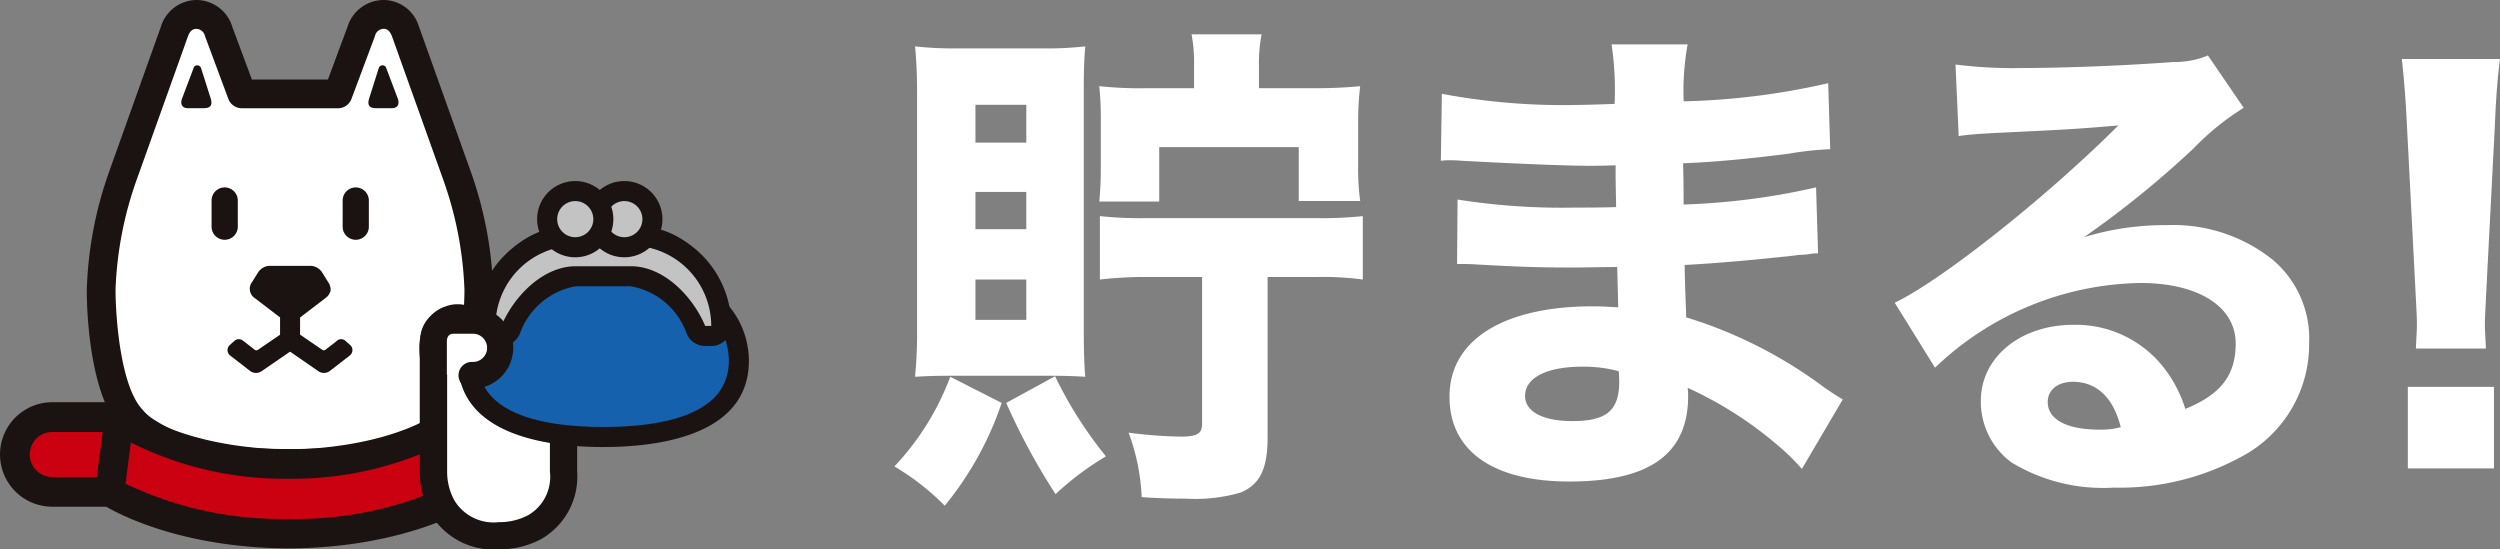 <svg xmlns="http://www.w3.org/2000/svg" xmlns:xlink="http://www.w3.org/1999/xlink" width="109.206" height="24" viewBox="0 0 109.206 24"><rect x="0" y="0" width="109.206" height="24" fill="#808080" stroke="none"/><defs><clipPath id="a"><rect width="32.71" height="24" fill="none"/></clipPath></defs><g transform="translate(-6705.5 -685.5)"><path d="M-22.55-16.148H-24.6a16.639,16.639,0,0,1-2.09-.088,14.391,14.391,0,0,1,.066,1.54v2.024c0,.594-.022.99-.066,1.474h2.618v-2.376h6.094v2.354h2.684a10.458,10.458,0,0,1-.088-1.584v-1.76a13.018,13.018,0,0,1,.088-1.672,19.729,19.729,0,0,1-2.112.088h-2.31V-17.16A6.5,6.5,0,0,1-19.6-18.5H-22.66a6.467,6.467,0,0,1,.11,1.3ZM-22.2-7.9v6.4c0,.44-.2.572-.924.572A19.838,19.838,0,0,1-25.41-1.1a9.164,9.164,0,0,1,.572,2.816c.638.044,1.232.066,1.936.066a7.069,7.069,0,0,0,2.376-.264c.858-.352,1.188-1.034,1.188-2.442V-7.9h2.112a13.259,13.259,0,0,1,2.046.11V-10.56a16.979,16.979,0,0,1-2.046.088H-24.64a16.578,16.578,0,0,1-2.024-.088v2.772A16.653,16.653,0,0,1-24.64-7.9ZM-28.82-3.586c.7,0,1.166.022,1.518.044-.044-.462-.066-1.122-.066-2.046V-16.126c0-.9.022-1.342.066-1.848a15.064,15.064,0,0,1-1.848.088h-3.674a15.759,15.759,0,0,1-1.914-.088c.066.682.088,1.342.088,2.024V-5.632a19.825,19.825,0,0,1-.088,2.09c.4-.022.77-.044,1.518-.044ZM-32.1-15.422h2.222v1.65H-32.1Zm0,3.806h2.222v1.628H-32.1Zm0,3.828h2.222v1.76H-32.1Zm-1.1,4.246A11.6,11.6,0,0,1-35.64.374a10.978,10.978,0,0,1,2.2,1.716A14.29,14.29,0,0,0-30.954-2.4ZM-30.756-2.4A28.04,28.04,0,0,0-28.6,1.584a12.767,12.767,0,0,1,2.2-1.65,17.832,17.832,0,0,1-2.222-3.5ZM5.786-2.552c-.33-.2-.462-.286-.814-.528A19.7,19.7,0,0,0-1.056-6.138c0-.33-.044-1.1-.066-2.288.88-.044,2.31-.154,3.366-.264,1.32-.132,1.32-.132,1.628-.176.2,0,.33-.022.374-.022a2.085,2.085,0,0,1,.462-.044L4.62-11.814a30.281,30.281,0,0,1-5.786.748c0-.352,0-.946-.022-1.8,1.5-.066,2.882-.2,4.6-.418a14.422,14.422,0,0,1,1.826-.2l-.088-2.882a31.271,31.271,0,0,1-6.314.792A11.362,11.362,0,0,1-.99-18.062H-4.312a13.681,13.681,0,0,1,.132,2.6c-.572.022-1.254.044-1.518.044a28.717,28.717,0,0,1-6.028-.484l-.044,2.926A2.43,2.43,0,0,1-11.418-13c.088,0,.286,0,.55.022,2.86.154,4.73.22,5.566.22.33,0,.594,0,1.166-.022v.55l.022,1.276c-.594.022-1.364.022-1.826.022a29.052,29.052,0,0,1-5.1-.352l-.022,2.816c.374,0,.572,0,.88.022,2,.11,2.75.132,4.18.132.462,0,1.32-.022,1.936-.022l.044,1.76c-.462-.022-.726-.044-1.1-.044-3.916,0-6.27,1.474-6.27,3.938C-11.4-.308-9.5,1.034-6.16,1.034c3.52,0,5.192-1.21,5.192-3.74A2.431,2.431,0,0,0-.99-3.058,16.593,16.593,0,0,1,2.97-.528,8.966,8.966,0,0,1,4,.484ZM-4-3.784s.022.264.022.44c0,1.276-.55,1.738-2.046,1.738-1.3,0-2.068-.418-2.068-1.1,0-.792.946-1.276,2.486-1.276A5.839,5.839,0,0,1-4-3.784Zm14.85-10.274c.66-.088.858-.088,1.562-.132,3.234-.154,3.608-.176,5.412-.33-3.1,3.1-7.7,6.754-9.768,7.744l1.76,2.838a13.261,13.261,0,0,1,8.976-3.7c2.53,0,4.158,1.034,4.158,2.64,0,1.386-.638,2.222-2.2,2.86a5.612,5.612,0,0,0-1.012-1.892,4.881,4.881,0,0,0-3.872-1.782c-2.332,0-4.048,1.43-4.048,3.322A3.294,3.294,0,0,0,13.156.2a7.712,7.712,0,0,0,4.466,1.1,11.084,11.084,0,0,0,5.522-1.32,5.551,5.551,0,0,0,3.014-4.994,4.5,4.5,0,0,0-1.606-3.652,6.961,6.961,0,0,0-4.6-1.5,12.085,12.085,0,0,0-3.63.528A42.049,42.049,0,0,0,21.1-13.508a11.335,11.335,0,0,1,2.2-1.782l-1.562-2.288a3.733,3.733,0,0,1-1.5.286c-2.046.154-4.774.264-6.666.264a19.638,19.638,0,0,1-2.86-.154ZM17.93-1.342a3.207,3.207,0,0,1-.924.11c-1.43,0-2.266-.44-2.266-1.21,0-.528.44-.88,1.1-.88C16.874-3.322,17.6-2.64,17.93-1.342ZM33.88-4.774c-.022-.55-.044-.77-.044-1.012,0-.264,0-.264.066-1.584l.374-7.238c.044-1.144.132-2.178.22-2.816h-4.29c.088.748.176,1.826.22,2.816L30.8-7.37c.066,1.276.066,1.276.066,1.562,0,.242-.022.484-.044,1.034ZM34.232.462V-3.1H30.47V.462Z" transform="translate(6780.21 705.5)" fill="#fff"/><g transform="translate(6705.5 685.5)"><g transform="translate(0 0)" clip-path="url(#a)"><path d="M18.632,21.089c3.278,0,4.9-.538,6.239-1.388a2.523,2.523,0,0,0,.585-.5c1.392-1.426,1.375-5.707,1.375-5.707a16.436,16.436,0,0,0-.941-4.944s-2.059-5.759-2.257-6.315l-.008-.021a1,1,0,0,0-.955-.74,1.041,1.041,0,0,0-.974.74l-.006.019-1.008,2.71h-4.2l-1.008-2.71-.006-.019a1.042,1.042,0,0,0-.974-.74,1,1,0,0,0-.955.74l-.007.021c-.2.556-2.258,6.315-2.258,6.315a16.449,16.449,0,0,0-.941,4.944s-.017,4.281,1.375,5.707a2.529,2.529,0,0,0,.586.5c1.34.85,2.958,1.388,6.236,1.388Z" transform="translate(-5.918 -0.843)" fill="#fff"/><path d="M17.79,20.874h-.1c-3,0-4.907-.43-6.572-1.485a3.213,3.213,0,0,1-.718-.61C8.893,17.2,8.865,13.113,8.867,12.65a16.929,16.929,0,0,1,.98-5.161S11.9,1.737,12.1,1.181l.005-.015A1.641,1.641,0,0,1,13.692,0h0a1.65,1.65,0,0,1,1.541,1.2l.846,2.273H19.4l.856-2.3A1.654,1.654,0,0,1,21.829,0a1.621,1.621,0,0,1,1.544,1.152c0,.011.009.022.011.027.2.556,2.256,6.315,2.256,6.315a16.934,16.934,0,0,1,.978,5.156c0,.46-.026,4.548-1.535,6.127a3.257,3.257,0,0,1-.718.61c-1.665,1.055-3.57,1.485-6.574,1.485m-6.427-2.906a1.965,1.965,0,0,0,.428.358c1.223.775,2.694,1.291,5.9,1.291h.1c3.208,0,4.679-.516,5.9-1.29a1.952,1.952,0,0,0,.433-.364l.039-.044c.992-1.016,1.2-4.145,1.2-5.265a15.913,15.913,0,0,0-.9-4.727c0-.008-2.038-5.7-2.256-6.315L22.2,1.594c-.1-.291-.262-.334-.351-.336a.4.4,0,0,0-.39.3l-.018.055L20.429,4.32a.629.629,0,0,1-.589.409h-4.2a.629.629,0,0,1-.589-.409l-1.008-2.71c0-.008-.012-.035-.015-.043a.4.4,0,0,0-.377-.307c-.1,0-.267.045-.36.316,0,.014-.01.027-.016.041-.192.543-2.252,6.3-2.252,6.3a15.93,15.93,0,0,0-.9,4.732c0,1.122.2,4.252,1.2,5.268A.577.577,0,0,1,11.363,17.969Z" transform="translate(-5.076 0)" fill="#1a1311"/><path d="M27.68,29.454l1.141-.873a.58.58,0,0,0,.233-.327.571.571,0,0,0-.113-.388l-.262-.419a.629.629,0,0,0-.47-.28H26.362a.63.63,0,0,0-.471.28l-.261.419a.487.487,0,0,0,.12.715l1.141.873Z" transform="translate(-14.613 -15.554)" fill="#1a1311"/><path d="M19.391,6.8a.178.178,0,0,0-.171-.131.165.165,0,0,0-.163.131l-.5,1.321c-.08.205-.021.42.248.42h.712c.3,0,.375-.151.293-.42Z" transform="translate(-10.605 -3.816)" fill="#1a1311"/><path d="M38.091,6.8a.176.176,0,0,1,.171-.131.166.166,0,0,1,.163.131l.5,1.321c.08.205.021.42-.248.42h-.711c-.3,0-.375-.151-.293-.42Z" transform="translate(-21.549 -3.816)" fill="#1a1311"/><path d="M.572,0h0a.574.574,0,0,1,.574.574V1.715a.572.572,0,0,1-.572.572h0A.572.572,0,0,1,0,1.714V.572A.572.572,0,0,1,.572,0Z" transform="translate(9.242 8.187)" fill="#1a1311"/><path d="M.572,0h0a.572.572,0,0,1,.572.572V1.715a.572.572,0,0,1-.572.572h0A.571.571,0,0,1,0,1.715V.572A.572.572,0,0,1,.572,0Z" transform="translate(14.968 8.187)" fill="#1a1311"/><path d="M23.945,32.762l.457.355a.211.211,0,0,0,.1.052.2.2,0,0,0,.108-.047l.935-.64v-.849a.429.429,0,1,1,.858,0v1.074a.431.431,0,0,1-.185.353l-1.484,1.019a.435.435,0,0,1-.244.076.428.428,0,0,1-.259-.088l-.871-.675a.3.3,0,0,1-.036-.436l.236-.212a.286.286,0,0,1,.382.019" transform="translate(-13.308 -17.864)" fill="#1a1311"/><path d="M31.1,32.762l-.457.355a.213.213,0,0,1-.1.052.2.2,0,0,1-.107-.047l-.935-.64v-.849a.429.429,0,1,0-.858,0v1.074a.43.43,0,0,0,.185.353L30.3,34.079a.435.435,0,0,0,.244.076.43.43,0,0,0,.26-.088l.871-.675a.3.3,0,0,0,.036-.436l-.236-.212a.285.285,0,0,0-.381.019" transform="translate(-16.393 -17.864)" fill="#1a1311"/><path d="M6.068,45.885H3.153a1.633,1.633,0,1,1,0-3.265H6.068" transform="translate(-0.87 -24.4)" fill="#cb0011"/><path d="M5.2,45.664H2.283a2.282,2.282,0,1,1,0-4.564H5.2a.65.65,0,1,1,0,1.3H2.283a.983.983,0,1,0,0,1.966H5.2a.65.65,0,1,1,0,1.3" transform="translate(0 -23.53)" fill="#1a1311"/><path d="M18.988,47.719a15.148,15.148,0,0,1-7.78-1.836l.421-3.252c2.741,2.124,7.283,2.048,7.283,2.048h.219s4.543.076,7.283-2.048l.421,3.252a15.147,15.147,0,0,1-7.78,1.836Z" transform="translate(-6.417 -24.406)" fill="#cb0011"/><path d="M18.127,47.5h0c-5.2-.036-8.014-1.866-8.131-1.943a.642.642,0,0,1-.283-.619l.421-3.252a.643.643,0,0,1,1.032-.426c2.525,1.956,6.837,1.915,6.879,1.913h.229c.054,0,4.364.044,6.889-1.913a.643.643,0,0,1,1.032.426l.421,3.252a.642.642,0,0,1-.283.619c-.117.078-2.935,1.907-8.131,1.943Zm0-1.287h.065a15.765,15.765,0,0,0,7.087-1.539l-.233-1.8a15.061,15.061,0,0,1-6.789,1.584h-.208a14.981,14.981,0,0,1-6.778-1.585l-.233,1.8a15.778,15.778,0,0,0,7.089,1.539" transform="translate(-5.555 -23.544)" fill="#1a1311"/><path d="M46.158,32.072a1.051,1.051,0,0,0-1.173-.381s-.863.181-.723,1.672v4.981a2.843,2.843,0,0,0,5.686,0V33.405s.17-1.333-.744-1.715a1.025,1.025,0,0,0-1.143.381s-.026-1.08-.979-1.08c0,0-.924-.024-.924,1.08" transform="translate(-25.331 -17.743)" fill="#fff"/><path d="M46.327,40.947A3.21,3.21,0,0,1,43.346,39.4a3.8,3.8,0,0,1-.476-1.81c0-.027,0-.046,0-.063V32.6a3.4,3.4,0,0,1-.017-.346,2.141,2.141,0,0,1,.539-1.544,1.426,1.426,0,0,1,.614-.38,1.444,1.444,0,0,1,.518-.093,1.367,1.367,0,0,1,.483.085,1.338,1.338,0,0,1,.47-.484,1.56,1.56,0,0,1,.8-.233H46.3a1.505,1.505,0,0,1,.89.285,1.485,1.485,0,0,1,.4.444,1.635,1.635,0,0,1,1.019,0l.029.011a1.74,1.74,0,0,1,.954,1.024,2.923,2.923,0,0,1,.165.992,2.72,2.72,0,0,1-.012.277v4.908a3.141,3.141,0,0,1-1.539,2.93,3.834,3.834,0,0,1-1.821.469h-.058m.058-1.189a2.668,2.668,0,0,0,1.234-.312,1.936,1.936,0,0,0,.936-1.9V32.609l.006-.071a.129.129,0,0,0,0-.037c0-.03.005-.079.005-.138a1.694,1.694,0,0,0-.091-.573.548.548,0,0,0-.276-.336H48.2a.483.483,0,0,0-.106-.012.4.4,0,0,0-.351.189.595.595,0,0,1-1.071-.34c0-.009,0-.023,0-.04a1.5,1.5,0,0,0-.031-.153.5.5,0,0,0-.148-.256.323.323,0,0,0-.2-.051h-.012l-.044.007a.349.349,0,0,0-.118.046c-.058.052-.136.059-.152.431a.6.6,0,0,1-1.072.355s-.008-.012-.019-.024a.85.85,0,0,0-.094-.083.392.392,0,0,0-.245-.1.332.332,0,0,0-.121.024l-.066.02h0s0,0-.009.005a.3.3,0,0,0-.087.064.973.973,0,0,0-.2.714c0,.08.005.164.012.257l0,.057v5.012h0v.014a2.612,2.612,0,0,0,.318,1.218,2,2,0,0,0,1.952.946h.055Zm-1.023-8.482.481-.351Z" transform="translate(-24.534 -16.947)" fill="#1a1311"/><path d="M50.815,35.67c0,.36-.216.646-.479.646s-.481-.287-.481-.646.215-.645.481-.645.479.289.479.645" transform="translate(-28.542 -20.052)" fill="#1a1311"/><path d="M53.857,36.908c0,.357-.215.646-.479.646s-.484-.289-.484-.646.217-.645.484-.645.479.289.479.645" transform="translate(-30.282 -20.76)" fill="#1a1311"/><path d="M58.441,27a3.323,3.323,0,0,0-3.3-2.9H52.311a3.323,3.323,0,0,0-3.3,2.9,3.319,3.319,0,0,0-1.2,2.56c0,1.837,1.5,3.325,5.916,3.325s5.916-1.489,5.916-3.325a3.319,3.319,0,0,0-1.2-2.56" transform="translate(-27.372 -13.795)" fill="#1661ad"/><path d="M53.142,32.737c-2.373,0-6.353-.489-6.353-3.763a3.754,3.754,0,0,1,1.232-2.785,3.768,3.768,0,0,1,3.7-3.116h2.834a3.769,3.769,0,0,1,3.7,3.116A3.754,3.754,0,0,1,59.5,28.973c0,3.274-3.981,3.763-6.354,3.763m-1.417-8.789a2.889,2.889,0,0,0-2.861,2.521.439.439,0,0,1-.155.282,2.881,2.881,0,0,0-1.045,2.223c0,2.386,2.979,2.887,5.478,2.887s5.478-.5,5.478-2.887a2.881,2.881,0,0,0-1.045-2.223.435.435,0,0,1-.155-.282,2.89,2.89,0,0,0-2.862-2.521Z" transform="translate(-26.787 -13.209)" fill="#1a1311"/><path d="M59.2,28.458a.437.437,0,0,1-.4-.268,3.565,3.565,0,0,0-2.842-2.341H53.551a3.568,3.568,0,0,0-2.85,2.341.437.437,0,0,1-.4.268h-.257a.438.438,0,0,1-.438-.438,3.952,3.952,0,0,1,3.948-3.948h2.406A3.952,3.952,0,0,1,59.9,28.02a.438.438,0,0,1-.438.438Z" transform="translate(-28.398 -13.781)" fill="#c3c3c3"/><path d="M55.37,23.924a3.51,3.51,0,0,1,3.51,3.51h-.264c-.53-1.265-1.789-2.609-3.246-2.609H52.964c-1.457,0-2.723,1.344-3.253,2.609h-.257a3.51,3.51,0,0,1,3.51-3.51Zm0-.876H52.964a4.39,4.39,0,0,0-4.385,4.385.876.876,0,0,0,.876.876h.257a.876.876,0,0,0,.808-.537A3.174,3.174,0,0,1,52.964,25.7H55.37a3.173,3.173,0,0,1,2.439,2.072.875.875,0,0,0,.807.537h.264a.876.876,0,0,0,.876-.876,4.39,4.39,0,0,0-4.385-4.385" transform="translate(-27.811 -13.195)" fill="#1a1311"/><path d="M63.376,20.751a1.228,1.228,0,1,1-1.229-1.227,1.229,1.229,0,0,1,1.229,1.227" transform="translate(-34.877 -11.177)" fill="#c3c3c3"/><path d="M61.561,21.829a1.665,1.665,0,1,1,1.667-1.666,1.667,1.667,0,0,1-1.667,1.666m0-2.455a.789.789,0,1,0,.792.789.79.79,0,0,0-.792-.789" transform="translate(-34.291 -10.59)" fill="#1a1311"/><path d="M58.362,20.751a1.228,1.228,0,1,1-1.229-1.227,1.229,1.229,0,0,1,1.229,1.227" transform="translate(-32.006 -11.177)" fill="#c3c3c3"/><path d="M56.546,21.829a1.665,1.665,0,1,1,1.667-1.666,1.667,1.667,0,0,1-1.667,1.666m0-2.455a.789.789,0,1,0,.792.789.79.79,0,0,0-.792-.789" transform="translate(-31.42 -10.59)" fill="#1a1311"/><path d="M46,35.133a1.2,1.2,0,1,0,0-2.4h-.805a.88.88,0,0,0-.894.866v1.489" transform="translate(-25.36 -18.74)" fill="#fff"/><path d="M45.216,34.936a.584.584,0,1,1,0-1.167.616.616,0,1,0,0-1.231h-.805c-.087,0-.29,0-.312.31v1.46a.584.584,0,1,1-1.167,0V32.82a1.448,1.448,0,0,1,1.478-1.45h.805a1.783,1.783,0,1,1,0,3.566" transform="translate(-24.579 -17.959)" fill="#1a1311"/></g></g></g></svg>